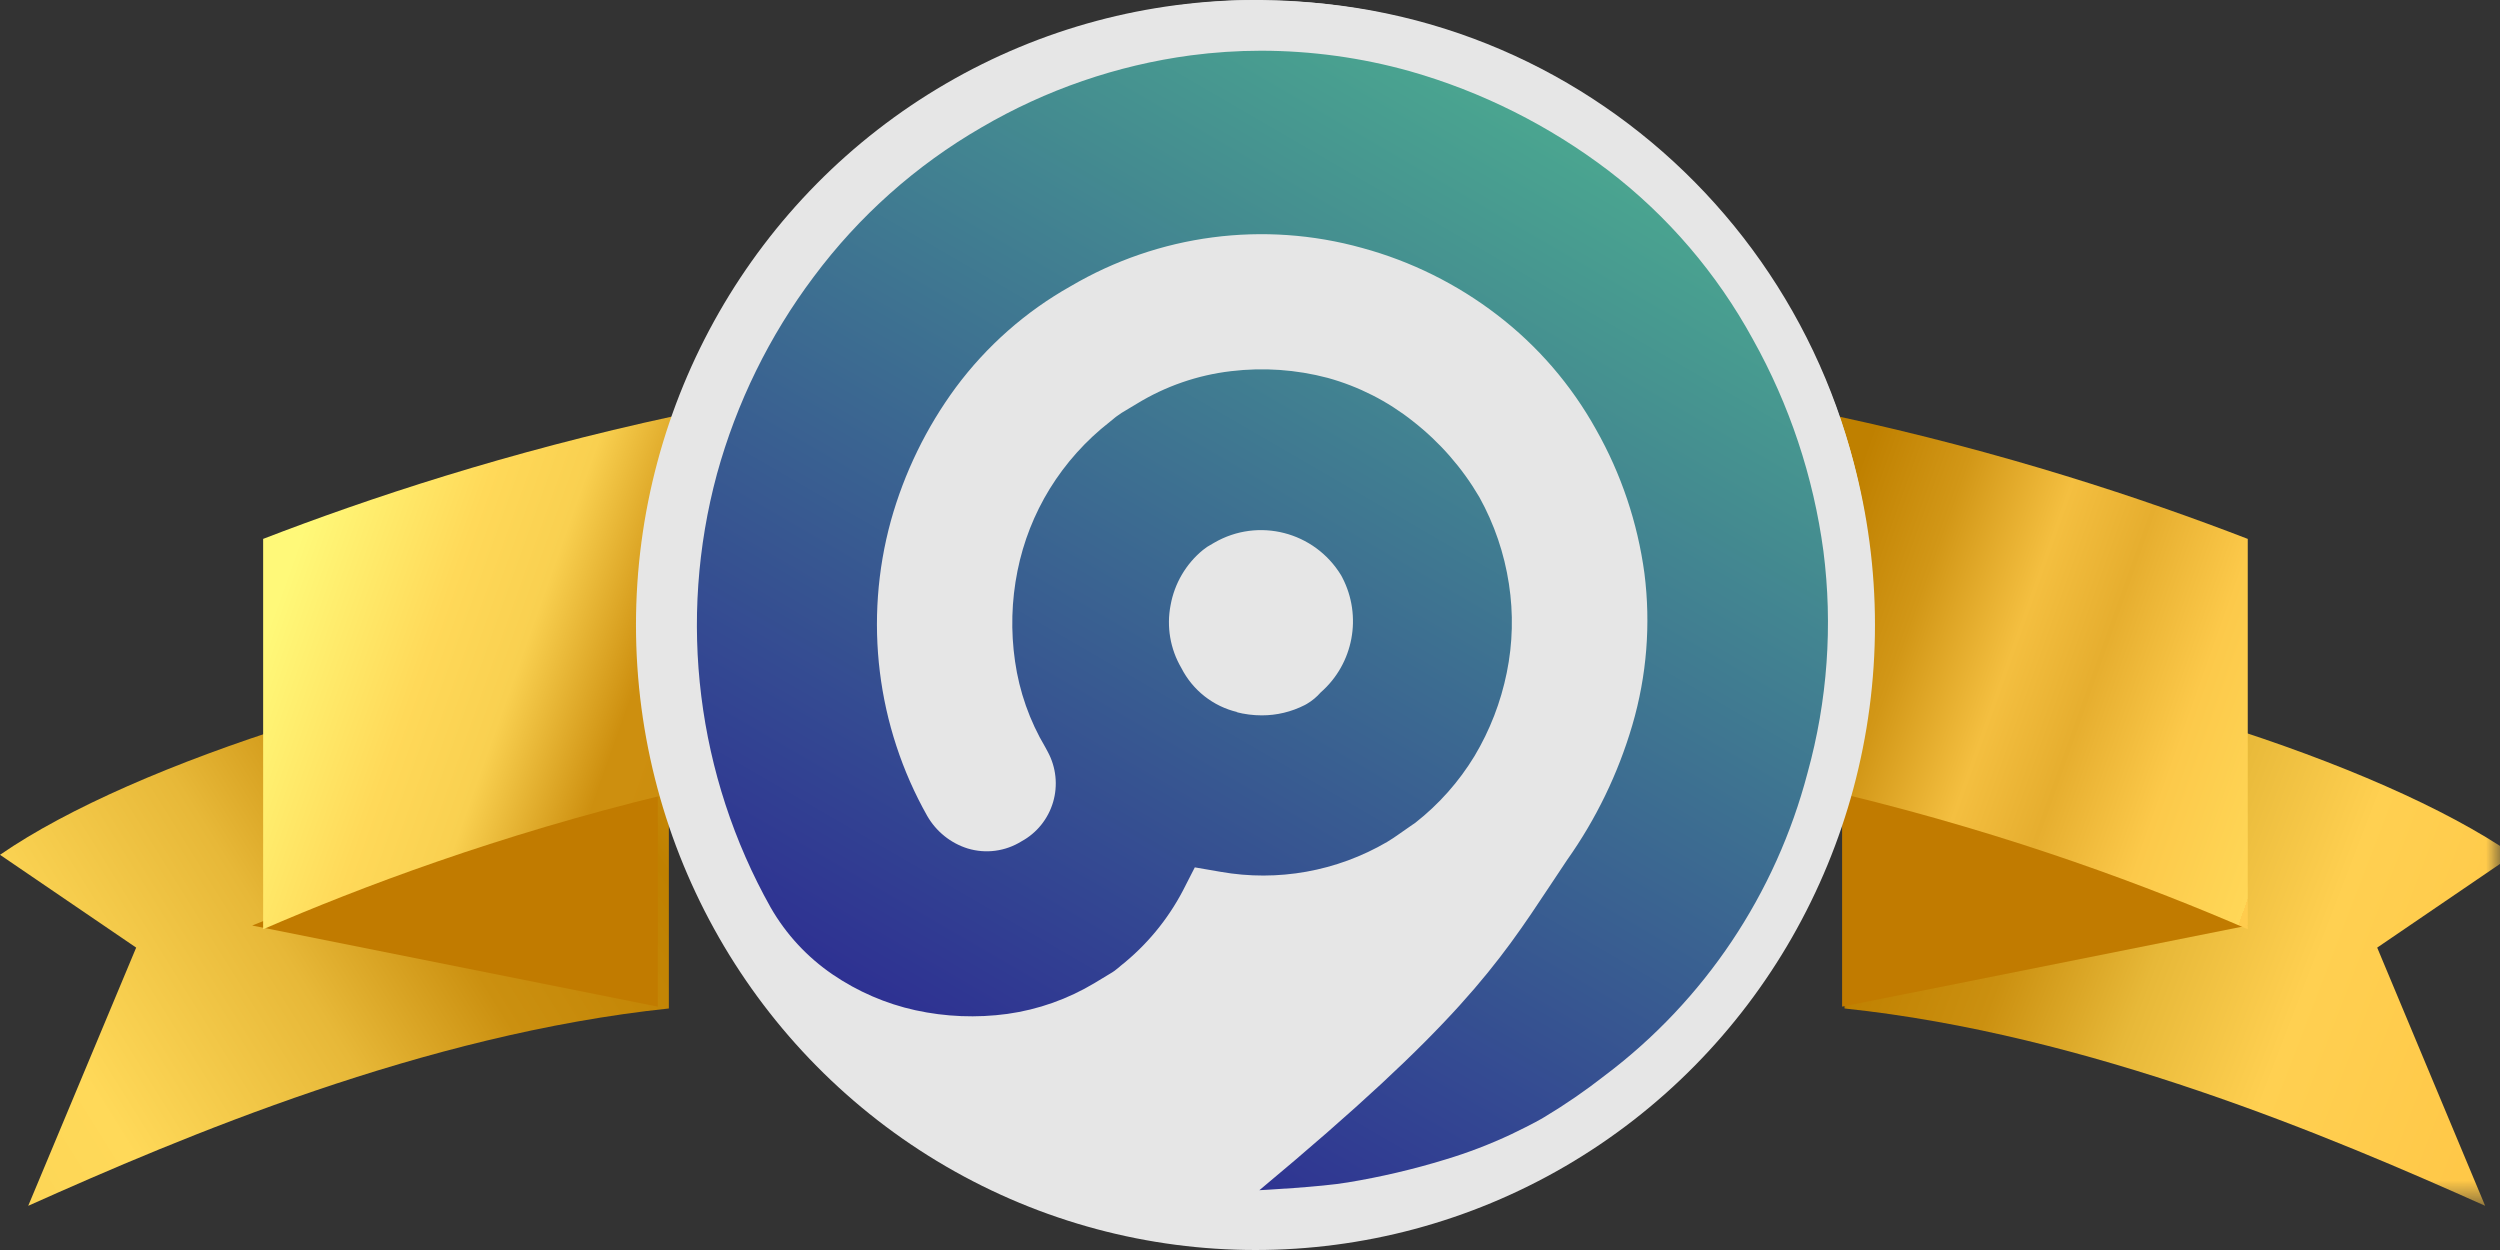 <svg width="160" height="80" viewBox="0 0 90 45" fill="none" xmlns="http://www.w3.org/2000/svg">
<rect x="0" y="0" width="90" height="45" fill="#333333" stroke="none"/>
<path fill-rule="evenodd" clip-rule="evenodd" d="M1.016 43.409L4.902 34.114L0 30.773C4.902 27.393 15.32 24.174 24.079 23.1V36.305C15.259 37.236 6.604 40.908 1.016 43.409Z" fill="url(#paint0_linear_121487_80856)"/>
<path fill-rule="evenodd" clip-rule="evenodd" d="M9.078 33.319L23.683 36.239V27.479L9.078 33.319Z" fill="#C17B00"/>
<mask id="mask0_121487_80856" style="mask-type:alpha" maskUnits="userSpaceOnUse" x="65" y="23" width="25" height="21">
<path fill-rule="evenodd" clip-rule="evenodd" d="M65.922 23.1H90.001V43.409H65.922V23.1Z" fill="white"/>
</mask>
<g mask="url(#mask0_121487_80856)">
<path fill-rule="evenodd" clip-rule="evenodd" d="M89.465 43.409L85.579 34.114L90.481 30.773C85.579 27.393 75.161 24.174 66.402 23.1V36.305C75.222 37.236 83.877 40.908 89.465 43.409Z" fill="url(#paint1_linear_121487_80856)"/>
</g>
<path fill-rule="evenodd" clip-rule="evenodd" d="M80.921 33.319L66.316 36.239V27.479L80.921 33.319Z" fill="#C17B00"/>
<path fill-rule="evenodd" clip-rule="evenodd" d="M80.919 19.4C73.353 16.481 60.914 12.745 45.2 12.744C29.483 12.743 17.04 16.481 9.473 19.4V33.452C16.53 30.401 29.06 26.055 45.2 26.056C61.336 26.057 73.862 30.402 80.919 33.452V19.4Z" fill="url(#paint2_linear_121487_80856)"/>
<ellipse cx="45.197" cy="22.5" rx="22.302" ry="22.5" fill="#E6E6E6"/>
<path fill-rule="evenodd" clip-rule="evenodd" d="M25.003 13.663C28.456 5.347 36.538 -0.047 45.475 0V0.02C57.624 0.052 67.449 10.008 67.428 22.265C67.428 31.28 62.038 39.406 53.777 42.845C45.516 46.285 36.015 44.358 29.712 37.966C23.41 31.574 21.551 21.979 25.003 13.663ZM57.005 27.382C56.696 28.11 56.313 28.805 55.864 29.454C55.729 29.665 55.589 29.868 55.442 30.071C54.442 31.41 53.191 32.537 51.76 33.388L51.659 33.451C51.614 33.478 51.532 33.512 51.423 33.558L51.422 33.558C51.327 33.598 51.21 33.647 51.075 33.708C50.964 33.759 50.841 33.82 50.713 33.883C50.507 33.985 50.287 34.094 50.077 34.181C48.539 34.806 46.895 35.12 45.238 35.105H45.122C45.064 35.105 44.972 35.091 44.849 35.072L44.849 35.072C44.717 35.051 44.548 35.024 44.348 35.004C43.824 34.933 43.306 34.818 42.8 34.661C42.74 34.643 42.678 34.621 42.615 34.599L42.615 34.599C42.565 34.581 42.514 34.563 42.464 34.547C42.967 33.943 43.387 33.274 43.714 32.557C44.243 32.65 44.778 32.705 45.315 32.721C45.547 32.721 45.783 32.721 46.015 32.694C46.247 32.666 46.464 32.663 46.661 32.663C47.52 32.557 48.362 32.344 49.168 32.026C49.622 31.847 50.064 31.639 50.491 31.402C50.584 31.351 50.673 31.297 50.762 31.242C50.913 31.148 51.063 31.051 51.206 30.945C51.334 30.852 51.425 30.792 51.522 30.727L51.522 30.727L51.559 30.703C52.098 30.304 52.598 29.853 53.052 29.357L53.094 29.314C53.127 29.277 53.159 29.238 53.191 29.199C53.223 29.16 53.255 29.121 53.288 29.084C53.635 28.671 53.95 28.232 54.228 27.769C54.852 26.715 55.294 25.561 55.535 24.358C55.775 23.153 55.799 21.914 55.605 20.701C55.408 19.451 54.99 18.247 54.371 17.146C53.663 15.937 52.73 14.877 51.624 14.024C50.574 13.21 49.373 12.617 48.093 12.279C46.932 11.974 45.729 11.867 44.534 11.963L44.263 12.006C43.037 12.161 41.849 12.534 40.754 13.11C39.676 13.667 38.705 14.414 37.888 15.315C37.077 16.215 36.423 17.247 35.953 18.367C35.953 18.392 35.938 18.416 35.923 18.44C35.914 18.455 35.905 18.47 35.899 18.484C35.892 18.508 35.883 18.532 35.872 18.555C35.658 19.11 35.493 19.683 35.377 20.268C35.129 21.491 35.094 22.748 35.273 23.983C35.448 25.25 35.873 26.468 36.522 27.566L36.553 27.616C36.743 27.865 36.809 28.187 36.734 28.491C36.658 28.796 36.449 29.048 36.166 29.177C35.901 29.354 35.573 29.402 35.269 29.31C34.962 29.211 34.705 28.997 34.549 28.713C32.556 25.193 32.341 20.926 33.969 17.22C34.341 16.394 34.797 15.609 35.331 14.878L35.447 14.71C36.438 13.349 37.706 12.216 39.164 11.385C41.703 9.857 44.702 9.303 47.613 9.824C49.561 10.135 51.404 10.925 52.978 12.123L53.117 12.221C54.1 12.963 54.962 13.854 55.675 14.863C56.305 15.72 56.825 16.655 57.222 17.645C57.843 19.188 58.142 20.843 58.1 22.508C58.072 24.181 57.724 25.834 57.075 27.375L57.005 27.382ZM43.306 22.271C43.306 21.082 44.262 20.117 45.441 20.117C46.621 20.117 47.577 21.082 47.577 22.271C47.577 23.461 46.621 24.426 45.441 24.426C44.263 24.424 43.308 23.46 43.306 22.271Z" fill="#E6E6E6"/>
<path fill-rule="evenodd" clip-rule="evenodd" d="M35.338 4.585C37.652 3.231 40.207 2.35 42.858 1.994C43.699 1.883 44.545 1.827 45.392 1.826C47.206 1.827 49.01 2.075 50.758 2.564C53.342 3.3 55.767 4.515 57.91 6.146C60.042 7.78 61.81 9.846 63.102 12.211C64.421 14.569 65.284 17.158 65.643 19.841C65.985 22.514 65.79 25.229 65.071 27.825C63.929 32.181 61.359 36.019 57.779 38.714C57.081 39.261 56.349 39.764 55.589 40.22C55.493 40.279 55.214 40.443 54.406 40.833C53.638 41.194 52.846 41.498 52.034 41.742C50.884 42.095 49.712 42.37 48.526 42.566C47.566 42.733 45.338 42.847 45.338 42.847C52.486 36.892 53.918 34.729 55.823 31.85C56.013 31.563 56.208 31.269 56.413 30.963C57.46 29.486 58.255 27.842 58.765 26.101C59.284 24.329 59.432 22.469 59.199 20.637C58.953 18.815 58.362 17.058 57.458 15.462C56.565 13.855 55.354 12.451 53.899 11.337C52.447 10.222 50.794 9.403 49.032 8.925C45.495 7.941 41.715 8.438 38.545 10.303C36.927 11.212 35.517 12.456 34.406 13.952C33.347 15.392 32.557 17.014 32.074 18.74C31.089 22.319 31.559 26.147 33.381 29.375C33.704 29.936 34.224 30.354 34.839 30.546C35.491 30.743 36.195 30.649 36.774 30.288C37.324 29.989 37.733 29.481 37.911 28.877C38.089 28.273 38.02 27.622 37.721 27.068L37.629 26.897C37.066 25.949 36.697 24.899 36.541 23.806C36.384 22.724 36.414 21.622 36.63 20.551C36.84 19.504 37.233 18.504 37.791 17.597C38.363 16.671 39.094 15.856 39.95 15.189L39.988 15.158C40.11 15.051 40.239 14.953 40.375 14.865L40.928 14.533C41.961 13.902 43.117 13.502 44.317 13.362C45.482 13.222 46.663 13.304 47.798 13.604C48.914 13.913 49.957 14.443 50.866 15.165C51.827 15.915 52.639 16.842 53.257 17.897C53.794 18.865 54.154 19.923 54.321 21.019C54.485 22.082 54.459 23.166 54.243 24.219C54.028 25.278 53.636 26.291 53.083 27.217C52.523 28.14 51.802 28.953 50.955 29.617C50.901 29.655 50.84 29.697 50.778 29.739C50.641 29.833 50.498 29.932 50.394 30.007C50.243 30.116 50.077 30.226 49.934 30.311C48.123 31.369 45.999 31.75 43.938 31.385L43.013 31.225L42.584 32.064C42.033 33.115 41.268 34.038 40.34 34.772L40.282 34.823C40.183 34.91 40.076 34.988 39.961 35.053L39.412 35.385C38.447 35.966 37.376 36.346 36.263 36.501C35.16 36.651 34.039 36.606 32.952 36.368C31.885 36.133 30.873 35.694 29.969 35.077C29.058 34.454 28.297 33.633 27.745 32.672C25.083 27.93 24.388 22.319 25.811 17.062C26.517 14.497 27.698 12.089 29.292 9.967C30.924 7.777 32.981 5.946 35.338 4.585ZM42.529 24.048C42.938 24.851 43.677 25.432 44.548 25.636H44.506C44.806 25.713 45.114 25.753 45.423 25.753C45.96 25.754 46.49 25.627 46.97 25.383L47.047 25.34C47.235 25.23 47.403 25.09 47.546 24.926C48.727 23.895 49.048 22.179 48.32 20.785L48.278 20.707C47.319 19.138 45.298 18.62 43.713 19.537L43.461 19.685L43.303 19.802C42.695 20.301 42.283 21.003 42.142 21.781C41.99 22.559 42.128 23.366 42.529 24.048Z" fill="url(#paint3_linear_121487_80856)"/>
<mask id="mask1_121487_80856" style="mask-type:alpha" maskUnits="userSpaceOnUse" x="25" y="1" width="41" height="42">
<path fill-rule="evenodd" clip-rule="evenodd" d="M35.338 4.585C37.652 3.231 40.207 2.35 42.858 1.994C43.699 1.883 44.545 1.827 45.392 1.826C47.206 1.827 49.01 2.075 50.758 2.564C53.342 3.3 55.767 4.515 57.91 6.146C60.042 7.78 61.81 9.846 63.102 12.211C64.421 14.569 65.284 17.158 65.643 19.841C65.985 22.514 65.79 25.229 65.071 27.825C63.929 32.181 61.359 36.019 57.779 38.714C57.081 39.261 56.349 39.764 55.589 40.22C55.493 40.279 55.214 40.443 54.406 40.833C53.638 41.194 52.846 41.498 52.034 41.742C50.884 42.095 49.712 42.37 48.526 42.566C47.566 42.733 45.338 42.847 45.338 42.847C52.486 36.892 53.918 34.729 55.823 31.85C56.013 31.563 56.208 31.269 56.413 30.963C57.46 29.486 58.255 27.842 58.765 26.101C59.284 24.329 59.432 22.469 59.199 20.637C58.953 18.815 58.362 17.058 57.458 15.462C56.565 13.855 55.354 12.451 53.899 11.337C52.447 10.222 50.794 9.403 49.032 8.925C45.495 7.941 41.715 8.438 38.545 10.303C36.927 11.212 35.517 12.456 34.406 13.952C33.347 15.392 32.557 17.014 32.074 18.74C31.089 22.319 31.559 26.147 33.381 29.375C33.704 29.936 34.224 30.354 34.839 30.546C35.491 30.743 36.195 30.649 36.774 30.288C37.324 29.989 37.733 29.481 37.911 28.877C38.089 28.273 38.02 27.622 37.721 27.068L37.629 26.897C37.066 25.949 36.697 24.899 36.541 23.806C36.384 22.724 36.414 21.622 36.63 20.551C36.84 19.504 37.233 18.504 37.791 17.597C38.363 16.671 39.094 15.856 39.95 15.189L39.988 15.158C40.11 15.051 40.239 14.953 40.375 14.865L40.928 14.533C41.961 13.902 43.117 13.502 44.317 13.362C45.482 13.222 46.663 13.304 47.798 13.604C48.914 13.913 49.957 14.443 50.866 15.165C51.827 15.915 52.639 16.842 53.257 17.897C53.794 18.865 54.154 19.923 54.321 21.019C54.485 22.082 54.459 23.166 54.243 24.219C54.028 25.278 53.636 26.291 53.083 27.217C52.523 28.14 51.802 28.953 50.955 29.617C50.901 29.655 50.84 29.697 50.778 29.739C50.641 29.833 50.498 29.932 50.394 30.007C50.243 30.116 50.077 30.226 49.934 30.311C48.123 31.369 45.999 31.75 43.938 31.385L43.013 31.225L42.584 32.064C42.033 33.115 41.268 34.038 40.34 34.772L40.282 34.823C40.183 34.91 40.076 34.988 39.961 35.053L39.412 35.385C38.447 35.966 37.376 36.346 36.263 36.501C35.16 36.651 34.039 36.606 32.952 36.368C31.885 36.133 30.873 35.694 29.969 35.077C29.058 34.454 28.297 33.633 27.745 32.672C25.083 27.93 24.388 22.319 25.811 17.062C26.517 14.497 27.698 12.089 29.292 9.967C30.924 7.777 32.981 5.946 35.338 4.585ZM42.529 24.048C42.938 24.851 43.677 25.432 44.548 25.636H44.506C44.806 25.713 45.114 25.753 45.423 25.753C45.96 25.754 46.49 25.627 46.97 25.383L47.047 25.34C47.235 25.23 47.403 25.09 47.546 24.926C48.727 23.895 49.048 22.179 48.32 20.785L48.278 20.707C47.319 19.138 45.298 18.62 43.713 19.537L43.461 19.685L43.303 19.802C42.695 20.301 42.283 21.003 42.142 21.781C41.99 22.559 42.128 23.366 42.529 24.048Z" fill="white"/>
</mask>
<g mask="url(#mask1_121487_80856)">
</g>
<defs>
<linearGradient id="paint0_linear_121487_80856" x1="18.085" y1="-3.489" x2="-20.896" y2="20.866" gradientUnits="userSpaceOnUse">
<stop stop-color="#FFCC4D"/>
<stop offset="0.076" stop-color="#FFD757"/>
<stop offset="0.107" stop-color="#FCC94A"/>
<stop offset="0.11" stop-color="#F4BF40"/>
<stop offset="0.16" stop-color="#E6AE2F"/>
<stop offset="0.2" stop-color="#D29717"/>
<stop offset="0.293" stop-color="#BF8000"/>
<stop offset="0.46" stop-color="#CB9010"/>
<stop offset="0.581" stop-color="#E7B838"/>
<stop offset="0.765" stop-color="#FFD959"/>
<stop offset="1" stop-color="#F9D050"/>
<stop offset="1" stop-color="#FFF979"/>
</linearGradient>
<linearGradient id="paint1_linear_121487_80856" x1="56.937" y1="40.556" x2="87.564" y2="52.318" gradientUnits="userSpaceOnUse">
<stop stop-color="#E6AE2F"/>
<stop offset="0.093" stop-color="#D29717"/>
<stop offset="0.215" stop-color="#BF8000"/>
<stop offset="0.37" stop-color="#CB9010"/>
<stop offset="0.522" stop-color="#E7B838"/>
<stop offset="0.688" stop-color="#FFD051"/>
<stop offset="1" stop-color="#FFC545"/>
</linearGradient>
<linearGradient id="paint2_linear_121487_80856" x1="5.654" y1="33.815" x2="71.971" y2="57.446" gradientUnits="userSpaceOnUse">
<stop stop-color="#FFF979"/>
<stop offset="0.081" stop-color="#FFD959"/>
<stop offset="0.127" stop-color="#F9D050"/>
<stop offset="0.187" stop-color="#CD8F0F"/>
<stop offset="0.739" stop-color="#BF8000"/>
<stop offset="0.79" stop-color="#D29717"/>
<stop offset="0.844" stop-color="#F4BF40"/>
<stop offset="0.888" stop-color="#E6AE2F"/>
<stop offset="0.941" stop-color="#FCC94A"/>
<stop offset="1" stop-color="#FFD757"/>
<stop offset="1" stop-color="#FFCC4D"/>
</linearGradient>
<linearGradient id="paint3_linear_121487_80856" x1="53.057" y1="48.515" x2="72.762" y2="14.586" gradientUnits="userSpaceOnUse">
<stop stop-color="#2E3192"/>
<stop offset="1" stop-color="#4AA590"/>
</linearGradient>
</defs>
</svg>
